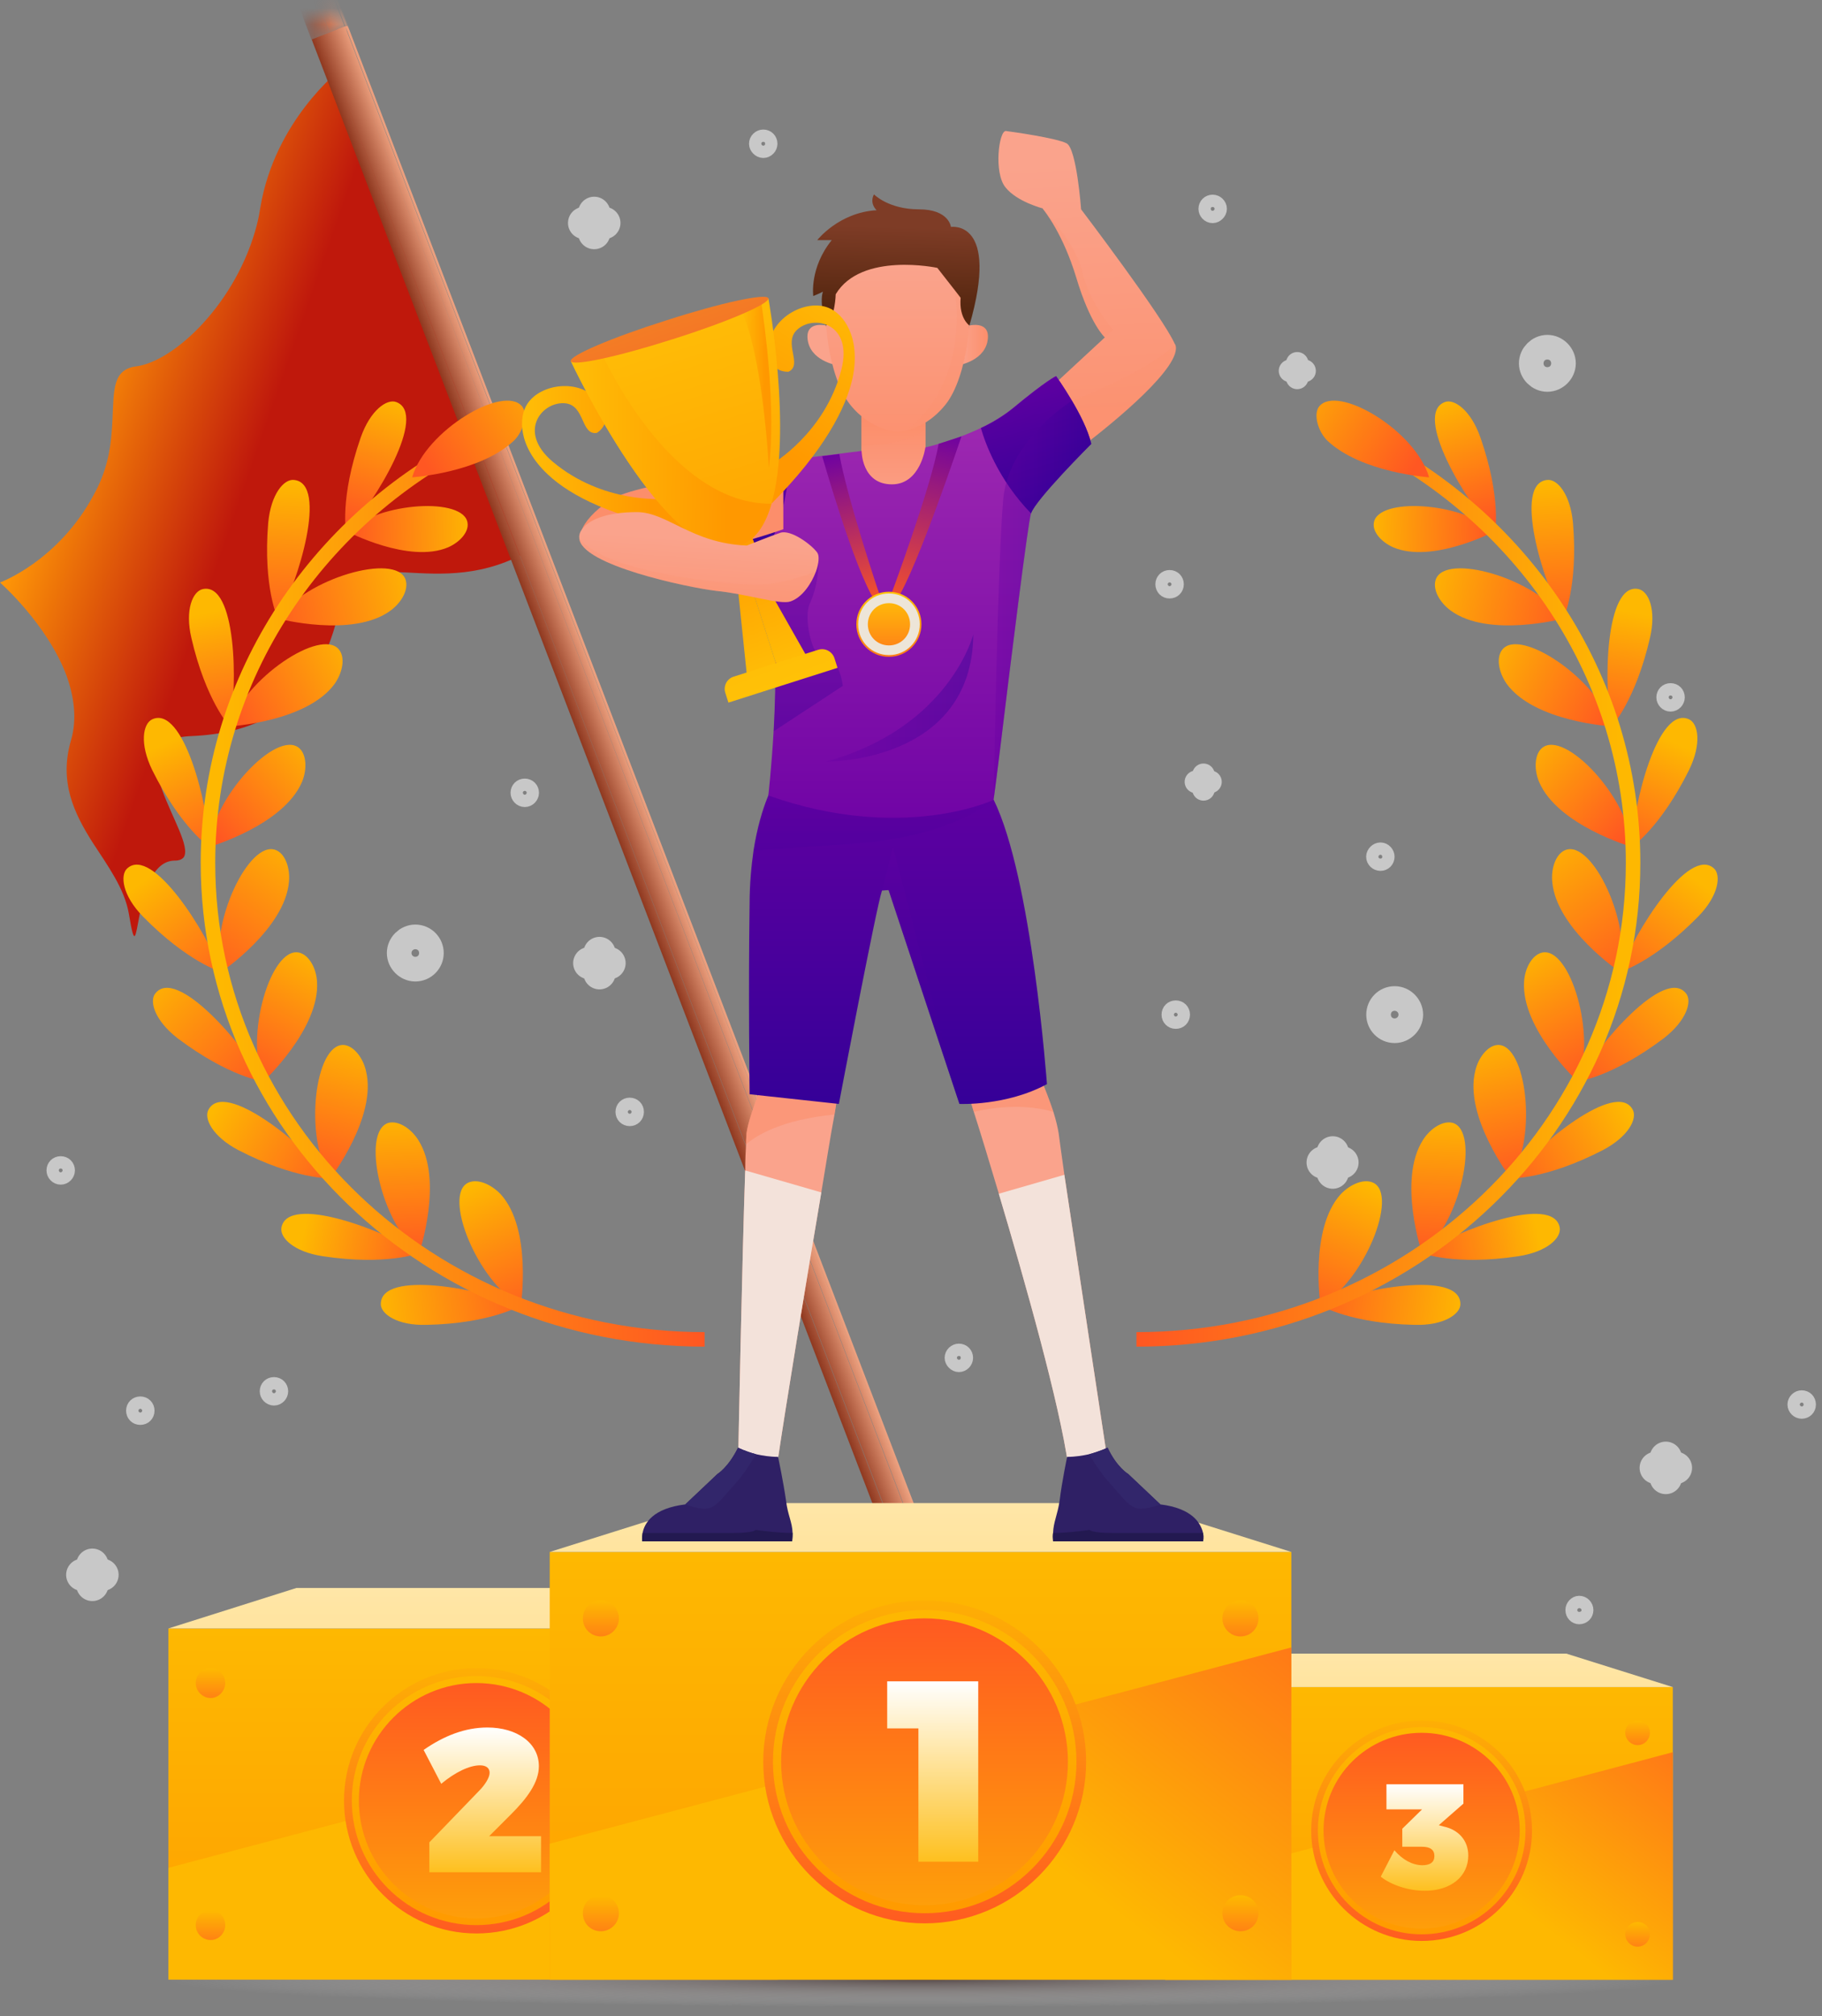 <svg width="113" height="125" viewBox="0 0 113 125" fill="none" xmlns="http://www.w3.org/2000/svg">
<rect x="0" y="0" width="113" height="125" fill="#808080" stroke="none"/>
<g style="mix-blend-mode:overlay" opacity="0.57">
<path d="M74.641 48.033V48.934" stroke="white" stroke-width="1.4" stroke-linecap="round" stroke-linejoin="round"/>
<path d="M75.072 48.469H74.172" stroke="white" stroke-width="1.4" stroke-linecap="round" stroke-linejoin="round"/>
<path d="M80.453 22.525V23.426" stroke="white" stroke-width="1.4" stroke-linecap="round" stroke-linejoin="round"/>
<path d="M80.908 22.989H80.008" stroke="white" stroke-width="1.4" stroke-linecap="round" stroke-linejoin="round"/>
<path d="M82.656 71.439V72.694" stroke="white" stroke-width="2" stroke-linecap="round" stroke-linejoin="round"/>
<path d="M83.259 72.067H82.031" stroke="white" stroke-width="2" stroke-linecap="round" stroke-linejoin="round"/>
<path d="M37.18 59.08V60.335" stroke="white" stroke-width="2" stroke-linecap="round" stroke-linejoin="round"/>
<path d="M37.802 59.707H36.547" stroke="white" stroke-width="2" stroke-linecap="round" stroke-linejoin="round"/>
<path d="M36.852 13.195V14.45" stroke="white" stroke-width="2" stroke-linecap="round" stroke-linejoin="round"/>
<path d="M37.481 13.822H36.227" stroke="white" stroke-width="2" stroke-linecap="round" stroke-linejoin="round"/>
<path d="M5.727 97V98.255" stroke="white" stroke-width="2" stroke-linecap="round" stroke-linejoin="round"/>
<path d="M6.356 97.627H5.102" stroke="white" stroke-width="2" stroke-linecap="round" stroke-linejoin="round"/>
<path d="M103.312 90.371V91.626" stroke="white" stroke-width="2" stroke-linecap="round" stroke-linejoin="round"/>
<path d="M103.942 90.998H102.688" stroke="white" stroke-width="2" stroke-linecap="round" stroke-linejoin="round"/>
<path d="M87.262 62.9C87.262 62.49 86.907 62.136 86.498 62.136C86.062 62.136 85.734 62.49 85.734 62.9C85.734 63.309 86.062 63.663 86.498 63.663C86.907 63.663 87.262 63.309 87.262 62.9Z" stroke="white" stroke-width="2" stroke-linecap="round" stroke-linejoin="round"/>
<path d="M96.731 22.525C96.731 22.115 96.376 21.761 95.967 21.761C95.558 21.761 95.203 22.115 95.203 22.525C95.203 22.934 95.558 23.288 95.967 23.288C96.376 23.288 96.731 22.934 96.731 22.525Z" stroke="white" stroke-width="2" stroke-linecap="round" stroke-linejoin="round"/>
<path d="M26.52 59.081C26.52 58.672 26.192 58.317 25.756 58.317C25.347 58.317 24.992 58.672 24.992 59.081C24.992 59.49 25.347 59.845 25.756 59.845C26.192 59.845 26.52 59.49 26.52 59.081Z" stroke="white" stroke-width="2" stroke-linecap="round" stroke-linejoin="round"/>
<path d="M32.928 49.15C32.928 48.931 32.764 48.768 32.546 48.768C32.328 48.768 32.164 48.931 32.164 49.15C32.164 49.34 32.328 49.531 32.546 49.531C32.764 49.531 32.928 49.34 32.928 49.15Z" stroke="white" stroke-linecap="round" stroke-linejoin="round"/>
<path d="M47.717 8.912C47.717 8.694 47.553 8.53 47.335 8.53C47.144 8.53 46.953 8.694 46.953 8.912C46.953 9.103 47.144 9.294 47.335 9.294C47.553 9.294 47.717 9.103 47.717 8.912Z" stroke="white" stroke-linecap="round" stroke-linejoin="round"/>
<path d="M9.084 87.452C9.084 87.234 8.92 87.07 8.702 87.07C8.484 87.07 8.32 87.234 8.32 87.452C8.32 87.671 8.484 87.834 8.702 87.834C8.92 87.834 9.084 87.671 9.084 87.452Z" stroke="white" stroke-linecap="round" stroke-linejoin="round"/>
<path d="M98.323 99.81C98.323 99.619 98.159 99.428 97.941 99.428C97.75 99.428 97.586 99.619 97.586 99.81C97.586 100.028 97.75 100.192 97.941 100.192C98.159 100.192 98.323 100.028 98.323 99.81Z" stroke="white" stroke-linecap="round" stroke-linejoin="round"/>
<path d="M85.99 53.108C85.99 52.917 85.827 52.726 85.609 52.726C85.418 52.726 85.227 52.917 85.227 53.108C85.227 53.326 85.418 53.489 85.609 53.489C85.827 53.489 85.99 53.326 85.99 53.108Z" stroke="white" stroke-linecap="round" stroke-linejoin="round"/>
<path d="M59.85 84.178C59.85 83.96 59.686 83.796 59.468 83.796C59.277 83.796 59.086 83.96 59.086 84.178C59.086 84.369 59.277 84.56 59.468 84.56C59.686 84.56 59.85 84.369 59.85 84.178Z" stroke="white" stroke-linecap="round" stroke-linejoin="round"/>
<path d="M103.99 43.233C103.99 43.014 103.827 42.851 103.608 42.851C103.39 42.851 103.227 43.014 103.227 43.233C103.227 43.423 103.39 43.614 103.608 43.614C103.827 43.614 103.99 43.423 103.99 43.233Z" stroke="white" stroke-linecap="round" stroke-linejoin="round"/>
<path d="M75.592 12.95C75.592 12.732 75.401 12.568 75.21 12.568C74.992 12.568 74.828 12.732 74.828 12.95C74.828 13.141 74.992 13.332 75.21 13.332C75.401 13.332 75.592 13.141 75.592 12.95Z" stroke="white" stroke-linecap="round" stroke-linejoin="round"/>
<path d="M72.92 36.22C72.92 36.002 72.756 35.838 72.538 35.838C72.32 35.838 72.156 36.002 72.156 36.22C72.156 36.438 72.32 36.602 72.538 36.602C72.756 36.602 72.92 36.438 72.92 36.22Z" stroke="white" stroke-linecap="round" stroke-linejoin="round"/>
<path d="M73.303 62.901C73.303 62.682 73.139 62.519 72.921 62.519C72.703 62.519 72.539 62.682 72.539 62.901C72.539 63.119 72.703 63.282 72.921 63.282C73.139 63.282 73.303 63.119 73.303 62.901Z" stroke="white" stroke-linecap="round" stroke-linejoin="round"/>
<path d="M17.373 86.252C17.373 86.034 17.209 85.87 16.991 85.87C16.773 85.87 16.609 86.034 16.609 86.252C16.609 86.443 16.773 86.634 16.991 86.634C17.209 86.634 17.373 86.443 17.373 86.252Z" stroke="white" stroke-linecap="round" stroke-linejoin="round"/>
<path d="M4.147 72.558C4.147 72.34 3.983 72.176 3.765 72.176C3.546 72.176 3.383 72.34 3.383 72.558C3.383 72.749 3.546 72.94 3.765 72.94C3.983 72.94 4.147 72.749 4.147 72.558Z" stroke="white" stroke-linecap="round" stroke-linejoin="round"/>
<path d="M112.123 87.07C112.123 86.852 111.96 86.689 111.741 86.689C111.55 86.689 111.359 86.852 111.359 87.07C111.359 87.289 111.55 87.452 111.741 87.452C111.96 87.452 112.123 87.289 112.123 87.07Z" stroke="white" stroke-linecap="round" stroke-linejoin="round"/>
<path d="M39.436 68.929C39.436 68.711 39.272 68.547 39.054 68.547C38.836 68.547 38.672 68.711 38.672 68.929C38.672 69.147 38.836 69.311 39.054 69.311C39.272 69.311 39.436 69.147 39.436 68.929Z" stroke="white" stroke-linecap="round" stroke-linejoin="round"/>
</g>
<path d="M5.811 30.682C3.601 34.801 0 36.111 0 36.111C0 36.111 2.919 38.675 4.119 41.867C5.02 38.048 9.275 35.62 10.339 31.746C9.412 29.127 7.038 26.999 6.929 26.753C6.847 27.927 6.602 29.263 5.811 30.682ZM6.929 26.753C7.038 26.999 9.412 29.127 10.339 31.746C10.748 30.3 10.748 28.663 11.73 27.436C11.858 27.272 11.994 27.117 12.14 26.972C11.021 24.762 8.511 23.043 7.993 22.825C6.847 23.262 7.093 24.762 6.929 26.753ZM8.43 22.716C8.266 22.734 8.12 22.771 7.993 22.825C8.511 23.043 11.021 24.762 12.14 26.972C13.013 26.153 14.213 25.662 15.195 25.008C18.605 22.825 19.642 20.506 19.805 16.605C18.66 15.241 16.887 14.341 15.932 13.932C14.677 18.788 10.803 22.416 8.43 22.716ZM16.15 12.841C16.095 13.204 16.023 13.568 15.932 13.932C16.887 14.341 18.66 15.241 19.805 16.605C20.024 11.204 22.506 7.985 21.961 6.484C21.67 5.775 21.379 5.057 21.088 4.329C21.088 4.329 17.05 7.466 16.15 12.841ZM4.119 41.867C4.583 43.149 4.801 44.568 4.392 45.932C3.656 48.496 4.61 50.433 5.729 52.206C6.329 49.969 6.547 47.541 7.448 45.386C8.375 43.258 10.585 42.249 11.703 40.203C11.049 38.975 10.53 37.72 10.53 36.302C10.557 34.665 10.939 33.355 10.339 31.746C9.275 35.62 5.02 38.048 4.119 41.867ZM11.73 27.436C10.748 28.663 10.748 30.3 10.339 31.746C10.939 33.355 10.557 34.665 10.53 36.302C10.53 37.72 11.049 38.975 11.703 40.203C12.713 38.348 13.286 36.465 14.186 34.747C12.467 32.319 13.395 29.482 12.14 26.972C11.994 27.117 11.858 27.272 11.73 27.436ZM15.195 25.008C14.213 25.662 13.013 26.153 12.14 26.972C13.395 29.482 12.467 32.319 14.186 34.747C15.604 31.964 18.469 31.637 21.333 30.682C22.506 30.3 23.843 29.782 24.58 28.936C25.507 27.899 25.016 27.19 24.88 25.717C23.57 23.944 21.197 18.297 19.805 16.605C19.642 20.506 18.605 22.825 15.195 25.008ZM19.805 16.605C21.197 18.297 23.57 23.944 24.88 25.717C24.389 20.043 23.843 12.268 23.052 9.212C22.688 8.303 22.324 7.394 21.961 6.484C22.506 7.985 20.024 11.204 19.805 16.605ZM7.448 45.386C6.547 47.541 6.329 49.969 5.729 52.206C6.684 53.679 7.72 55.071 7.993 56.653C8.73 61.099 8.102 53.379 10.83 53.352C11.13 53.352 11.294 53.27 11.403 53.134C12.194 51.851 6.847 45.795 11.894 45.632C13.749 45.55 15.277 45.168 16.532 44.513C16.441 44.586 16.295 44.613 16.095 44.595C14.24 44.158 13.858 46.723 13.586 45.222C13.531 44.95 13.422 44.54 13.313 43.995C13.122 42.685 12.303 41.485 11.703 40.203C10.585 42.249 8.375 43.258 7.448 45.386ZM11.703 40.203C12.303 41.485 13.122 42.685 13.313 43.995C13.422 44.54 13.531 44.95 13.586 45.222C13.858 46.723 14.24 44.158 16.095 44.595C16.295 44.613 16.441 44.586 16.532 44.513C18.933 43.231 20.269 40.994 20.951 38.157C20.842 38.211 20.706 38.239 20.488 38.239C18.496 38.075 17.623 39.848 16.887 38.702C16.723 38.484 16.532 38.157 16.368 37.748C15.877 36.738 14.868 35.756 14.186 34.747C13.286 36.465 12.713 38.348 11.703 40.203ZM24.58 28.936C23.843 29.782 22.506 30.3 21.333 30.682C18.469 31.637 15.604 31.964 14.186 34.747C14.868 35.756 15.877 36.738 16.368 37.748C16.532 38.157 16.723 38.484 16.887 38.702C17.623 39.848 18.496 38.075 20.488 38.239C20.706 38.239 20.842 38.211 20.951 38.157C20.988 37.993 21.024 37.829 21.06 37.666C22.043 33.11 27.089 37.638 33.036 34.01C32.6 32.955 32.173 31.91 31.754 30.873C27.853 29.372 27.253 28.936 24.88 25.717C25.016 27.19 25.507 27.899 24.58 28.936ZM24.88 25.717C27.253 28.936 27.853 29.372 31.754 30.873C29.554 25.362 27.344 19.861 25.125 14.368C24.434 12.659 23.743 10.94 23.052 9.212C23.843 12.268 24.389 20.043 24.88 25.717Z" fill="url(#paint0_linear_15268_36948)"/>
<mask id="mask0_15268_36948" style="mask-type:luminance" maskUnits="userSpaceOnUse" x="19" y="0" width="3" height="3">
<path d="M19.433 2.689L19.338 2.441C19.101 1.825 19.409 1.134 20.025 0.897C20.642 0.662 21.332 0.971 21.569 1.584L21.665 1.835L19.433 2.689Z" fill="white"/>
</mask>
<g mask="url(#mask0_15268_36948)">
<path d="M19.862 -2.872L21.581 1.602C21.581 1.602 21.581 1.593 21.581 1.575L19.862 -2.872ZM19.835 -2.845L19.698 -2.79L21.417 1.656L21.553 1.602L19.835 -2.845ZM21.526 1.629L21.39 1.684L21.499 1.929L21.635 1.875L21.526 1.629ZM19.671 -2.79L19.535 -2.736L21.253 1.738L21.39 1.684L19.671 -2.79ZM21.39 1.684L21.253 1.738L21.335 1.984L21.471 1.929L21.39 1.684ZM19.535 -2.736L19.262 -2.627L20.98 1.847L21.253 1.738L19.535 -2.736ZM21.253 1.711L20.98 1.82L21.062 2.066L21.335 1.984L21.253 1.711ZM19.262 -2.654L18.716 -2.436L20.435 2.011L20.98 1.793L19.262 -2.654ZM20.98 1.82L20.408 2.038L20.517 2.284L21.062 2.066L20.98 1.82ZM18.716 -2.436L18.171 -2.217L19.889 2.257L20.435 2.038L18.716 -2.436ZM20.435 2.038L19.862 2.229L19.971 2.502L20.517 2.284L20.435 2.038ZM18.171 -2.217L17.625 -1.999L19.344 2.448L19.889 2.257L18.171 -2.217ZM19.889 2.229L19.316 2.448L19.425 2.693L19.971 2.475L19.889 2.229ZM17.625 -2.026C17.625 -2.026 17.625 -2.017 17.625 -1.999L19.316 2.448C19.335 2.448 19.344 2.448 19.344 2.448L17.625 -2.026Z" fill="url(#paint1_linear_15268_36948)"/>
</g>
<path d="M21.581 1.573C21.581 1.591 21.581 1.601 21.581 1.601C21.635 1.764 21.663 1.846 21.663 1.846C21.663 1.846 21.635 1.755 21.581 1.573ZM21.553 1.601L21.417 1.628C21.49 1.81 21.526 1.901 21.526 1.901L21.663 1.846C21.663 1.846 21.626 1.764 21.553 1.601ZM21.663 1.846L21.526 1.901L56.772 93.944L56.936 93.89L21.663 1.846ZM56.909 93.89L56.772 93.944C56.772 93.944 56.809 94.026 56.882 94.19L57.018 94.135C56.945 93.972 56.909 93.89 56.909 93.89ZM21.417 1.628L21.281 1.682C21.335 1.864 21.363 1.955 21.363 1.955L21.499 1.901C21.499 1.901 21.472 1.81 21.417 1.628ZM21.499 1.901L21.363 1.955L56.636 93.999L56.772 93.944L21.499 1.901ZM56.772 93.944L56.636 93.999C56.636 93.999 56.663 94.081 56.718 94.245L56.854 94.19C56.8 94.026 56.772 93.944 56.772 93.944ZM21.281 1.682L20.981 1.791C21.053 1.955 21.09 2.037 21.09 2.037L21.363 1.955C21.363 1.955 21.335 1.864 21.281 1.682ZM21.363 1.955L21.09 2.037L56.363 94.081L56.636 93.999L21.363 1.955ZM56.636 93.999L56.336 94.081C56.336 94.081 56.372 94.172 56.445 94.354L56.718 94.245C56.663 94.081 56.636 93.999 56.636 93.999ZM20.981 1.791L20.435 2.01C20.489 2.173 20.517 2.255 20.517 2.255L21.09 2.037C21.09 2.037 21.053 1.955 20.981 1.791ZM21.09 2.037L20.517 2.255L55.79 94.299L56.336 94.081L21.09 2.037ZM56.363 94.081L55.818 94.299C55.818 94.299 55.845 94.381 55.899 94.544L56.472 94.354C56.4 94.172 56.363 94.081 56.363 94.081ZM20.462 2.01L19.889 2.228C19.962 2.392 19.998 2.473 19.998 2.473L20.544 2.255C20.544 2.255 20.517 2.173 20.462 2.01ZM20.544 2.255L19.998 2.473L55.272 94.517L55.818 94.299L20.544 2.255ZM55.818 94.299L55.245 94.517C55.245 94.517 55.281 94.599 55.354 94.763L55.899 94.544C55.845 94.381 55.818 94.299 55.818 94.299ZM19.889 2.228L19.344 2.446C19.398 2.61 19.426 2.692 19.426 2.692L19.998 2.473C19.998 2.473 19.962 2.392 19.889 2.228ZM19.998 2.473L19.426 2.692L54.699 94.736L55.245 94.517L19.998 2.473ZM55.272 94.517L54.726 94.736C54.726 94.736 54.754 94.817 54.808 94.981L55.381 94.763C55.308 94.599 55.272 94.517 55.272 94.517ZM19.371 2.446C19.371 2.446 19.362 2.446 19.344 2.446C19.416 2.61 19.453 2.692 19.453 2.692C19.453 2.692 19.426 2.61 19.371 2.446ZM19.453 2.692L54.699 94.736C54.717 94.736 54.726 94.736 54.726 94.736L19.453 2.692Z" fill="url(#paint2_linear_15268_36948)"/>
<mask id="mask1_15268_36948" style="mask-type:luminance" maskUnits="userSpaceOnUse" x="54" y="93" width="4" height="3">
<path d="M56.935 93.879L57.03 94.127C57.267 94.744 56.959 95.437 56.343 95.671C55.726 95.909 55.036 95.6 54.799 94.984L54.703 94.733L56.935 93.879Z" fill="white"/>
</mask>
<g mask="url(#mask1_15268_36948)">
<path d="M56.928 93.891L57.01 94.136C57.01 94.136 57.019 94.136 57.037 94.136L56.928 93.891ZM56.901 93.863L56.764 93.918L56.846 94.191L57.01 94.136L56.901 93.863ZM56.983 94.109L56.846 94.163L58.565 98.61L58.701 98.555L56.983 94.109ZM56.737 93.918L56.601 93.972L56.71 94.218L56.846 94.163L56.737 93.918ZM56.819 94.163L56.683 94.218L58.401 98.692L58.538 98.637L56.819 94.163ZM56.573 93.972L56.301 94.082L56.41 94.327L56.683 94.218L56.573 93.972ZM56.655 94.218L56.383 94.327L58.101 98.801L58.374 98.692L56.655 94.218ZM56.273 94.082L55.728 94.272L55.81 94.518L56.383 94.327L56.273 94.082ZM56.355 94.327L55.81 94.545L57.528 98.992L58.074 98.774L56.355 94.327ZM55.7 94.3L55.155 94.518L55.237 94.763L55.81 94.545L55.7 94.3ZM55.782 94.545L55.237 94.763L56.955 99.237L57.501 99.019L55.782 94.545ZM55.128 94.518L54.582 94.709L54.664 94.982L55.237 94.763L55.128 94.518ZM55.209 94.763L54.664 94.982L56.355 99.428L56.928 99.237L55.209 94.763ZM54.555 94.709L54.636 94.982C54.636 94.964 54.636 94.954 54.636 94.954L54.555 94.709ZM54.664 94.982L56.355 99.428C56.373 99.428 56.383 99.428 56.383 99.428L54.664 94.982Z" fill="url(#paint3_linear_15268_36948)"/>
</g>
<path d="M32.303 80.933C32.303 80.933 33.013 76.186 31.049 74.031C30.448 73.403 29.603 73.049 29.03 73.322C27.448 74.085 29.603 79.46 32.303 80.933Z" fill="url(#paint4_linear_15268_36948)"/>
<path d="M32.292 80.931C32.292 80.931 30.437 82.05 26.454 82.132C24.627 82.186 23.617 81.45 23.617 80.849C23.617 78.694 29.892 79.922 32.292 80.931Z" fill="url(#paint5_linear_15268_36948)"/>
<path d="M25.997 77.687C25.997 77.687 27.525 73.158 25.943 70.676C25.479 69.939 24.688 69.448 24.088 69.612C22.396 70.13 23.597 75.777 25.997 77.687Z" fill="url(#paint6_linear_15268_36948)"/>
<path d="M25.993 77.686C25.993 77.686 23.974 78.477 20.019 77.877C18.218 77.604 17.345 76.731 17.454 76.103C17.836 74.003 23.811 76.267 25.993 77.686Z" fill="url(#paint7_linear_15268_36948)"/>
<path d="M20.489 73.048C20.489 73.048 23.408 69.229 22.698 66.392C22.507 65.546 21.907 64.809 21.307 64.782C19.534 64.7 18.825 70.456 20.489 73.048Z" fill="url(#paint8_linear_15268_36948)"/>
<path d="M20.487 73.047C20.487 73.047 18.332 73.129 14.785 71.301C13.176 70.455 12.63 69.337 12.93 68.791C13.94 66.909 18.877 71.001 20.487 73.047Z" fill="url(#paint9_linear_15268_36948)"/>
<path d="M16.334 67.047C16.334 67.047 19.853 63.773 19.662 60.854C19.608 59.981 19.144 59.19 18.544 59.054C16.798 58.672 15.161 64.237 16.334 67.047Z" fill="url(#paint10_linear_15268_36948)"/>
<path d="M16.342 67.046C16.342 67.046 14.214 66.773 11.023 64.372C9.577 63.254 9.25 62.054 9.631 61.59C10.941 59.898 15.115 64.754 16.342 67.046Z" fill="url(#paint11_linear_15268_36948)"/>
<path d="M13.72 60.253C13.72 60.253 17.676 57.58 17.922 54.661C18.003 53.788 17.676 52.915 17.103 52.696C15.439 52.042 12.957 57.307 13.72 60.253Z" fill="url(#paint12_linear_15268_36948)"/>
<path d="M13.719 60.254C13.719 60.254 11.645 59.653 8.863 56.816C7.581 55.507 7.444 54.252 7.881 53.843C9.436 52.397 12.846 57.826 13.719 60.254Z" fill="url(#paint13_linear_15268_36948)"/>
<path d="M12.977 52.504C12.977 52.504 17.587 51.167 18.733 48.466C19.06 47.675 19.006 46.748 18.542 46.366C17.15 45.22 13.168 49.449 12.977 52.504Z" fill="url(#paint14_linear_15268_36948)"/>
<path d="M12.983 52.505C12.983 52.505 11.21 51.305 9.437 47.731C8.645 46.095 8.864 44.867 9.437 44.594C11.373 43.694 12.928 49.914 12.983 52.505Z" fill="url(#paint15_linear_15268_36948)"/>
<path d="M14.242 45.03C14.242 45.03 19.044 44.757 20.762 42.384C21.253 41.674 21.417 40.774 21.035 40.283C19.944 38.864 15.142 42.084 14.242 45.03Z" fill="url(#paint16_linear_15268_36948)"/>
<path d="M14.242 45.031C14.242 45.031 12.769 43.449 11.869 39.547C11.46 37.801 11.951 36.656 12.578 36.519C14.651 36.083 14.761 42.494 14.242 45.031Z" fill="url(#paint17_linear_15268_36948)"/>
<path d="M17.234 38.346C17.234 38.346 21.872 39.573 24.218 37.855C24.927 37.336 25.364 36.518 25.146 35.918C24.546 34.254 18.98 35.836 17.234 38.346Z" fill="url(#paint18_linear_15268_36948)"/>
<path d="M17.233 38.347C17.233 38.347 16.305 36.41 16.633 32.427C16.796 30.627 17.615 29.672 18.242 29.754C20.37 29.972 18.488 36.11 17.233 38.347Z" fill="url(#paint19_linear_15268_36948)"/>
<path d="M21.523 32.946C21.523 32.946 25.37 34.965 27.798 33.928C28.535 33.601 29.08 32.974 28.998 32.428C28.807 30.819 23.597 31.091 21.523 32.946Z" fill="url(#paint20_linear_15268_36948)"/>
<path d="M21.467 33.027C21.467 33.027 21.058 30.899 22.367 27.135C22.967 25.416 24.004 24.707 24.577 24.925C26.568 25.662 23.267 31.145 21.467 33.027Z" fill="url(#paint21_linear_15268_36948)"/>
<path d="M43.698 83.033C26.702 83.033 12.898 69.802 12.898 53.488C12.898 41.894 19.855 31.855 29.976 27.026" stroke="url(#paint22_linear_15268_36948)" stroke-width="0.9" stroke-miterlimit="10"/>
<path d="M25.562 29.591C25.562 29.591 29.736 29.318 31.864 27.327C32.437 26.781 32.764 25.69 32.383 25.199C31.264 23.808 26.408 26.672 25.562 29.591Z" fill="url(#paint23_linear_15268_36948)"/>
<path d="M81.898 80.933C81.898 80.933 81.189 76.186 83.153 74.031C83.753 73.403 84.599 73.049 85.172 73.322C86.754 74.085 84.599 79.46 81.898 80.933Z" fill="url(#paint24_linear_15268_36948)"/>
<path d="M81.898 80.931C81.898 80.931 83.754 82.05 87.736 82.132C89.564 82.186 90.574 81.45 90.574 80.849C90.574 78.694 84.299 79.922 81.898 80.931Z" fill="url(#paint25_linear_15268_36948)"/>
<path d="M88.194 77.687C88.194 77.687 86.667 73.158 88.249 70.676C88.713 69.939 89.504 69.448 90.104 69.612C91.795 70.13 90.595 75.777 88.194 77.687Z" fill="url(#paint26_linear_15268_36948)"/>
<path d="M88.195 77.686C88.195 77.686 90.214 78.477 94.17 77.877C95.97 77.604 96.843 76.731 96.734 76.103C96.352 74.003 90.378 76.267 88.195 77.686Z" fill="url(#paint27_linear_15268_36948)"/>
<path d="M93.704 73.048C93.704 73.048 90.785 69.229 91.494 66.392C91.685 65.546 92.285 64.809 92.885 64.782C94.658 64.7 95.368 70.456 93.704 73.048Z" fill="url(#paint28_linear_15268_36948)"/>
<path d="M93.703 73.047C93.703 73.047 95.858 73.129 99.405 71.301C101.014 70.455 101.56 69.337 101.26 68.791C100.25 66.909 95.313 71.001 93.703 73.047Z" fill="url(#paint29_linear_15268_36948)"/>
<path d="M97.851 67.047C97.851 67.047 94.332 63.773 94.523 60.854C94.578 59.981 95.041 59.19 95.642 59.054C97.388 58.672 99.024 64.237 97.851 67.047Z" fill="url(#paint30_linear_15268_36948)"/>
<path d="M97.859 67.046C97.859 67.046 99.987 66.773 103.179 64.372C104.625 63.254 104.952 62.054 104.57 61.59C103.261 59.898 99.087 64.754 97.859 67.046Z" fill="url(#paint31_linear_15268_36948)"/>
<path d="M100.471 60.253C100.471 60.253 96.516 57.58 96.27 54.661C96.188 53.788 96.516 52.915 97.089 52.696C98.753 52.042 101.235 57.307 100.471 60.253Z" fill="url(#paint32_linear_15268_36948)"/>
<path d="M100.469 60.254C100.469 60.254 102.542 59.653 105.325 56.816C106.607 55.507 106.743 54.252 106.307 53.843C104.752 52.397 101.342 57.826 100.469 60.254Z" fill="url(#paint33_linear_15268_36948)"/>
<path d="M101.207 52.504C101.207 52.504 96.596 51.167 95.451 48.466C95.123 47.675 95.178 46.748 95.641 46.366C97.033 45.22 101.016 49.449 101.207 52.504Z" fill="url(#paint34_linear_15268_36948)"/>
<path d="M101.211 52.505C101.211 52.505 102.984 51.305 104.757 47.731C105.549 46.095 105.33 44.867 104.757 44.594C102.82 43.694 101.265 49.914 101.211 52.505Z" fill="url(#paint35_linear_15268_36948)"/>
<path d="M99.957 45.03C99.957 45.03 95.156 44.757 93.437 42.384C92.946 41.674 92.782 40.774 93.164 40.283C94.255 38.864 99.057 42.084 99.957 45.03Z" fill="url(#paint36_linear_15268_36948)"/>
<path d="M99.957 45.031C99.957 45.031 101.43 43.449 102.33 39.547C102.739 37.801 102.248 36.656 101.621 36.519C99.547 36.083 99.438 42.494 99.957 45.031Z" fill="url(#paint37_linear_15268_36948)"/>
<path d="M96.96 38.346C96.96 38.346 92.322 39.573 89.976 37.855C89.267 37.336 88.83 36.518 89.049 35.918C89.649 34.254 95.214 35.836 96.96 38.346Z" fill="url(#paint38_linear_15268_36948)"/>
<path d="M96.957 38.347C96.957 38.347 97.884 36.41 97.557 32.427C97.393 30.627 96.575 29.672 95.948 29.754C93.82 29.972 95.702 36.11 96.957 38.347Z" fill="url(#paint39_linear_15268_36948)"/>
<path d="M92.678 32.946C92.678 32.946 88.832 34.965 86.404 33.928C85.667 33.601 85.122 32.974 85.203 32.428C85.394 30.819 90.605 31.091 92.678 32.946Z" fill="url(#paint40_linear_15268_36948)"/>
<path d="M92.72 33.027C92.72 33.027 93.13 30.899 91.82 27.135C91.22 25.416 90.183 24.707 89.61 24.925C87.619 25.662 90.92 31.145 92.72 33.027Z" fill="url(#paint41_linear_15268_36948)"/>
<path d="M70.484 83.033C87.48 83.033 101.284 69.802 101.284 53.488C101.284 41.894 94.327 31.855 84.206 27.026" stroke="url(#paint42_linear_15268_36948)" stroke-width="0.9" stroke-miterlimit="10"/>
<path d="M88.633 29.591C88.633 29.591 84.459 29.318 82.332 27.327C81.759 26.781 81.431 25.69 81.813 25.199C82.932 23.808 87.788 26.672 88.633 29.591Z" fill="url(#paint43_linear_15268_36948)"/>
<path style="mix-blend-mode:multiply" opacity="0.57" d="M104.397 122.727C104.397 123.682 83.228 124.446 57.093 124.446C30.959 124.446 9.789 123.682 9.789 122.727C9.789 121.773 30.959 121.009 57.093 121.009C83.228 121.009 104.397 121.773 104.397 122.727Z" fill="url(#paint44_radial_15268_36948)"/>
<path d="M48.256 122.724H10.445V100.954H48.256V122.724Z" fill="url(#paint45_linear_15268_36948)"/>
<path d="M48.256 122.722H10.445V115.793L48.256 105.809V122.722Z" fill="url(#paint46_linear_15268_36948)"/>
<path d="M40.317 98.443H29.351H18.384L10.445 100.953H29.351H48.256L40.317 98.443Z" fill="url(#paint47_linear_15268_36948)"/>
<path d="M13.968 104.338C13.968 104.829 13.559 105.265 13.068 105.265C12.55 105.265 12.141 104.829 12.141 104.338C12.141 103.819 12.55 103.41 13.068 103.41C13.559 103.41 13.968 103.819 13.968 104.338Z" fill="url(#paint48_linear_15268_36948)"/>
<path d="M46.57 104.338C46.57 104.829 46.161 105.265 45.642 105.265C45.151 105.265 44.742 104.829 44.742 104.338C44.742 103.819 45.151 103.41 45.642 103.41C46.161 103.41 46.57 103.819 46.57 104.338Z" fill="url(#paint49_linear_15268_36948)"/>
<path d="M13.968 119.34C13.968 119.858 13.559 120.267 13.068 120.267C12.55 120.267 12.141 119.858 12.141 119.34C12.141 118.821 12.55 118.412 13.068 118.412C13.559 118.412 13.968 118.821 13.968 119.34Z" fill="url(#paint50_linear_15268_36948)"/>
<path d="M46.57 119.34C46.57 119.858 46.161 120.267 45.642 120.267C45.151 120.267 44.742 119.858 44.742 119.34C44.742 118.821 45.151 118.412 45.642 118.412C46.161 118.412 46.57 118.821 46.57 119.34Z" fill="url(#paint51_linear_15268_36948)"/>
<path d="M37.786 111.623C37.786 116.178 34.103 119.861 29.547 119.861C25.019 119.861 21.336 116.178 21.336 111.623C21.336 107.094 25.019 103.411 29.547 103.411C34.103 103.411 37.786 107.094 37.786 111.623Z" fill="url(#paint52_linear_15268_36948)"/>
<path d="M37.261 111.623C37.261 115.906 33.824 119.343 29.541 119.343C25.285 119.343 21.82 115.906 21.82 111.623C21.82 107.367 25.285 103.902 29.541 103.902C33.824 103.902 37.261 107.367 37.261 111.623Z" fill="url(#paint53_linear_15268_36948)"/>
<path d="M36.853 111.622C36.853 115.659 33.579 118.933 29.542 118.933C25.531 118.933 22.258 115.659 22.258 111.622C22.258 107.612 25.531 104.338 29.542 104.338C33.579 104.338 36.853 107.612 36.853 111.622Z" fill="url(#paint54_linear_15268_36948)"/>
<path d="M30.366 109.903C30.366 109.603 30.147 109.439 29.765 109.439C29.111 109.439 28.21 109.875 27.365 110.585L26.273 108.484C27.528 107.611 28.838 107.093 30.229 107.093C32.057 107.093 33.421 108.048 33.421 109.493C33.421 110.503 32.684 111.485 31.702 112.467L30.338 113.831H33.557V116.068H26.628V114.213L29.711 111.021C30.065 110.666 30.366 110.203 30.366 109.903Z" fill="url(#paint55_linear_15268_36948)"/>
<path d="M103.747 122.729H72.266V104.588H103.747V122.729Z" fill="url(#paint56_linear_15268_36948)"/>
<path d="M103.747 122.729H72.266V116.973L103.747 108.625V122.729Z" fill="url(#paint57_linear_15268_36948)"/>
<path d="M97.145 102.514H88.006H78.868L72.266 104.587H88.006H103.747L97.145 102.514Z" fill="url(#paint58_linear_15268_36948)"/>
<path d="M75.215 107.421C75.215 107.83 74.861 108.185 74.451 108.185C74.015 108.185 73.688 107.83 73.688 107.421C73.688 106.985 74.015 106.657 74.451 106.657C74.861 106.657 75.215 106.985 75.215 107.421Z" fill="url(#paint59_linear_15268_36948)"/>
<path d="M102.325 107.421C102.325 107.83 101.997 108.185 101.561 108.185C101.152 108.185 100.797 107.83 100.797 107.421C100.797 106.985 101.152 106.657 101.561 106.657C101.997 106.657 102.325 106.985 102.325 107.421Z" fill="url(#paint60_linear_15268_36948)"/>
<path d="M75.215 119.917C75.215 120.326 74.861 120.681 74.451 120.681C74.015 120.681 73.688 120.326 73.688 119.917C73.688 119.481 74.015 119.153 74.451 119.153C74.861 119.153 75.215 119.481 75.215 119.917Z" fill="url(#paint61_linear_15268_36948)"/>
<path d="M102.325 119.917C102.325 120.326 101.997 120.681 101.561 120.681C101.152 120.681 100.797 120.326 100.797 119.917C100.797 119.481 101.152 119.153 101.561 119.153C101.997 119.153 102.325 119.481 102.325 119.917Z" fill="url(#paint62_linear_15268_36948)"/>
<path d="M95.015 113.477C95.015 117.269 91.96 120.325 88.168 120.325C84.403 120.325 81.32 117.269 81.32 113.477C81.32 109.713 84.403 106.657 88.168 106.657C91.96 106.657 95.015 109.713 95.015 113.477Z" fill="url(#paint63_linear_15268_36948)"/>
<path d="M94.611 113.477C94.611 117.051 91.719 119.915 88.172 119.915C84.626 119.915 81.734 117.051 81.734 113.477C81.734 109.931 84.626 107.066 88.172 107.066C91.719 107.066 94.611 109.931 94.611 113.477Z" fill="url(#paint64_linear_15268_36948)"/>
<path d="M94.253 113.478C94.253 116.834 91.525 119.562 88.169 119.562C84.814 119.562 82.086 116.834 82.086 113.478C82.086 110.123 84.814 107.422 88.169 107.422C91.525 107.422 94.253 110.123 94.253 113.478Z" fill="url(#paint65_linear_15268_36948)"/>
<path d="M91.062 115.033C91.062 116.315 89.998 117.215 88.361 117.215C87.352 117.215 86.287 116.86 85.633 116.342L86.478 114.705C87.006 115.305 87.579 115.615 88.197 115.633C88.706 115.633 88.961 115.442 88.961 115.06C88.961 114.678 88.706 114.487 88.197 114.487H86.969V113.369L88.197 112.168H85.987V110.613H90.761V111.814L89.234 113.15L89.534 113.232C90.434 113.423 91.062 114.078 91.062 115.033Z" fill="url(#paint66_linear_15268_36948)"/>
<path d="M80.088 122.726H34.094V96.21H80.088V122.726Z" fill="url(#paint67_linear_15268_36948)"/>
<path d="M80.088 122.726H34.094V114.296L80.088 102.129V122.726Z" fill="url(#paint68_linear_15268_36948)"/>
<path d="M70.458 93.182H57.091H43.724L34.094 96.21H57.091H80.088L70.458 93.182Z" fill="url(#paint69_linear_15268_36948)"/>
<path d="M38.385 100.329C38.385 100.957 37.867 101.448 37.267 101.448C36.639 101.448 36.148 100.957 36.148 100.329C36.148 99.702 36.639 99.211 37.267 99.211C37.867 99.211 38.385 99.702 38.385 100.329Z" fill="url(#paint70_linear_15268_36948)"/>
<path d="M78.049 100.329C78.049 100.957 77.558 101.448 76.931 101.448C76.331 101.448 75.812 100.957 75.812 100.329C75.812 99.702 76.331 99.211 76.931 99.211C77.558 99.211 78.049 99.702 78.049 100.329Z" fill="url(#paint71_linear_15268_36948)"/>
<path d="M38.385 118.607C38.385 119.234 37.867 119.725 37.267 119.725C36.639 119.725 36.148 119.234 36.148 118.607C36.148 117.979 36.639 117.488 37.267 117.488C37.867 117.488 38.385 117.979 38.385 118.607Z" fill="url(#paint72_linear_15268_36948)"/>
<path d="M78.049 118.607C78.049 119.234 77.558 119.725 76.931 119.725C76.331 119.725 75.812 119.234 75.812 118.607C75.812 117.979 76.331 117.488 76.931 117.488C77.558 117.488 78.049 117.979 78.049 118.607Z" fill="url(#paint73_linear_15268_36948)"/>
<path d="M67.36 109.223C67.36 114.733 62.886 119.235 57.348 119.235C51.837 119.235 47.336 114.733 47.336 109.223C47.336 103.685 51.837 99.211 57.348 99.211C62.886 99.211 67.36 103.685 67.36 109.223Z" fill="url(#paint74_linear_15268_36948)"/>
<path d="M66.761 109.222C66.761 114.406 62.532 118.607 57.349 118.607C52.166 118.607 47.938 114.406 47.938 109.222C47.938 104.039 52.166 99.811 57.349 99.811C62.532 99.811 66.761 104.039 66.761 109.222Z" fill="url(#paint75_linear_15268_36948)"/>
<path d="M66.232 109.222C66.232 114.132 62.249 118.115 57.339 118.115C52.428 118.115 48.445 114.132 48.445 109.222C48.445 104.311 52.428 100.328 57.339 100.328C62.249 100.328 66.232 104.311 66.232 109.222Z" fill="url(#paint76_linear_15268_36948)"/>
<path d="M60.67 104.23V115.415H56.96V107.149H55.023V104.23H60.67Z" fill="url(#paint77_linear_15268_36948)"/>
<path d="M68.687 90.507C67.786 90.889 66.259 90.889 66.259 90.889C65.713 87.015 63.585 79.486 61.948 74.003C61.321 71.902 60.775 70.102 60.394 68.928C60.121 68.001 59.93 67.455 59.93 67.455L64.131 65.873C64.131 65.873 64.867 67.537 65.331 68.928C65.495 69.447 65.604 69.91 65.659 70.265C65.686 70.511 65.822 71.466 66.013 72.829C66.832 78.313 68.687 90.507 68.687 90.507Z" fill="#FAA38C"/>
<path opacity="0.56" d="M65.331 68.928C63.121 68.274 60.721 68.847 60.394 68.928C60.121 68.001 59.93 67.455 59.93 67.455L64.131 65.873C64.131 65.873 64.867 67.537 65.331 68.928Z" fill="#FC8E6B"/>
<path d="M68.684 90.508C67.783 90.89 66.256 90.89 66.256 90.89C65.71 87.016 63.582 79.487 61.945 74.003L66.01 72.83C66.829 78.313 68.684 90.508 68.684 90.508Z" fill="#F3E2DA"/>
<path d="M74.613 95.554H67.029C65.965 95.554 65.311 95.554 65.311 95.554C65.292 95.354 65.292 95.181 65.311 95.035C65.338 94.326 65.583 93.944 65.72 93.017C65.856 91.871 66.183 90.316 66.183 90.316C66.702 90.316 67.166 90.234 67.547 90.152C68.257 89.961 68.693 89.743 68.693 89.743C69.266 90.971 69.975 91.38 69.975 91.38L71.967 93.262C73.958 93.508 74.477 94.435 74.613 95.035C74.668 95.336 74.613 95.554 74.613 95.554Z" fill="#2F2065"/>
<path d="M74.613 95.552H67.029C65.965 95.552 65.311 95.552 65.311 95.552C65.292 95.352 65.292 95.179 65.311 95.034C66.293 95.034 67.575 94.843 67.575 94.843C67.575 94.843 67.684 95.034 68.993 95.034C70.275 95.034 74.613 95.034 74.613 95.034C74.668 95.334 74.613 95.552 74.613 95.552Z" fill="#231951"/>
<path d="M71.966 93.262C71.966 93.262 70.875 93.699 70.357 93.453C69.838 93.208 69.511 92.689 68.884 92.007C68.229 91.325 67.547 90.152 67.547 90.152C68.256 89.961 68.693 89.743 68.693 89.743C69.266 90.971 69.975 91.38 69.975 91.38L71.966 93.262Z" fill="#32266B"/>
<path d="M52.028 67.455C52.028 67.455 51.919 68.055 51.756 69.092C51.537 70.238 51.265 71.957 50.937 73.921C50.01 79.404 48.755 86.988 48.182 90.889C48.182 90.889 46.654 90.889 45.781 90.507C45.781 90.507 46.027 77.904 46.218 72.557C46.218 71.902 46.245 71.356 46.272 70.947C46.272 70.593 46.3 70.374 46.3 70.265C46.463 68.983 47.827 65.873 47.827 65.873L52.028 67.455Z" fill="#FAA38C"/>
<path opacity="0.56" d="M52.022 67.455C52.022 67.455 51.913 68.055 51.749 69.092C48.475 69.419 46.92 70.374 46.266 70.947C46.266 70.593 46.293 70.374 46.293 70.265C46.457 68.983 47.821 65.873 47.821 65.873L52.022 67.455Z" fill="#FC8E6B"/>
<path d="M50.937 73.922C50.01 79.405 48.755 86.989 48.182 90.89C48.182 90.89 46.654 90.89 45.781 90.508C45.781 90.508 46.027 77.905 46.218 72.558L50.937 73.922Z" fill="#F3E2DA"/>
<path d="M39.827 95.554H47.411C48.502 95.554 49.13 95.554 49.13 95.554C49.148 95.354 49.157 95.181 49.157 95.035C49.13 94.326 48.857 93.944 48.748 93.017C48.584 91.871 48.257 90.316 48.257 90.316C47.738 90.316 47.275 90.234 46.893 90.152C46.183 89.961 45.774 89.743 45.774 89.743C45.174 90.971 44.492 91.38 44.492 91.38L42.501 93.262C40.482 93.508 39.964 94.435 39.854 95.035C39.8 95.336 39.827 95.554 39.827 95.554Z" fill="#2F2065"/>
<path d="M39.827 95.552H47.411C48.502 95.552 49.13 95.552 49.13 95.552C49.148 95.352 49.157 95.179 49.157 95.034C48.148 95.034 46.865 94.843 46.865 94.843C46.865 94.843 46.756 95.034 45.474 95.034C44.192 95.034 39.854 95.034 39.854 95.034C39.8 95.334 39.827 95.552 39.827 95.552Z" fill="#231951"/>
<path d="M42.5 93.262C42.5 93.262 43.591 93.699 44.109 93.453C44.628 93.208 44.928 92.689 45.583 92.007C46.21 91.325 46.892 90.152 46.892 90.152C46.183 89.961 45.774 89.743 45.774 89.743C45.173 90.971 44.492 91.38 44.492 91.38L42.5 93.262Z" fill="#32266B"/>
<path d="M67.186 27.627C66.75 27.981 66.45 28.2 66.45 28.2L63.367 25.69L68.523 20.916C68.523 20.916 67.623 20.125 66.75 17.206C65.931 14.505 64.813 13.114 64.677 12.95C64.677 12.932 64.677 12.923 64.677 12.923C64.658 12.923 64.658 12.923 64.677 12.923C64.677 12.923 63.067 12.513 62.358 11.613C61.621 10.713 61.949 8.094 62.385 8.121C62.822 8.176 65.522 8.558 66.15 8.885C66.777 9.213 67.05 12.977 67.05 12.977C67.05 12.977 72.151 19.688 72.861 21.325C72.861 21.343 72.87 21.352 72.888 21.352C73.406 22.662 69.014 26.235 67.186 27.627Z" fill="url(#paint78_linear_15268_36948)"/>
<g style="mix-blend-mode:multiply" opacity="0.19">
<path d="M67.194 27.626C66.784 26.126 66.484 24.843 66.484 24.843C66.484 24.843 70.958 23.179 72.895 21.352C73.414 22.661 69.021 26.235 67.194 27.626Z" fill="#FC8E6B"/>
</g>
<path d="M57.405 25.035V32.074H53.422V25.035H57.405Z" fill="url(#paint79_linear_15268_36948)"/>
<g style="mix-blend-mode:multiply" opacity="0.19">
<path d="M57.405 25.035V26.59C56.968 26.999 55.932 27.518 53.422 27.681V25.035H57.405Z" fill="#FC8E6B"/>
</g>
<path d="M51.228 20.179C51.228 20.179 50 19.879 50.082 20.971C50.191 22.362 51.883 22.635 51.883 22.635L51.228 20.179Z" fill="#FAA38C"/>
<path d="M60.123 20.179C60.123 20.179 61.351 19.879 61.269 20.971C61.16 22.362 59.469 22.635 59.469 22.635L60.123 20.179Z" fill="url(#paint80_linear_15268_36948)"/>
<path d="M58.655 25.062C57.81 26.126 56.855 26.535 56.255 26.672C55.9 26.753 55.682 26.753 55.682 26.753C55.682 26.753 54.045 26.753 52.708 25.062C51.371 23.371 50.908 19.224 51.426 17.969C51.972 16.714 55.682 15.159 55.682 15.159C55.682 15.159 58.191 15.35 59.474 17.123C59.656 17.378 59.81 17.66 59.937 17.969C60.428 19.224 59.992 23.371 58.655 25.062Z" fill="url(#paint81_linear_15268_36948)"/>
<g style="mix-blend-mode:multiply" opacity="0.19">
<path d="M58.651 25.063C57.805 26.127 56.85 26.536 56.25 26.672C60.642 23.098 59.06 17.124 59.06 17.124H59.469C59.651 17.379 59.806 17.66 59.933 17.97C60.424 19.225 59.987 23.371 58.651 25.063Z" fill="#FC8E6B"/>
</g>
<path d="M58.132 16.606C58.132 16.606 53.412 15.596 51.83 18.242C51.83 18.242 51.803 19.688 51.23 20.179C51.23 20.179 50.793 18.788 51.039 18.079C51.039 18.079 50.848 18.188 50.439 18.352C50.439 18.352 50.193 16.606 51.584 14.887H50.684C50.684 14.887 52.021 13.168 54.367 13.032C54.367 13.032 53.903 12.623 54.203 12.05C54.203 12.05 55.103 12.977 56.986 12.977C58.868 12.977 58.977 14.069 58.977 14.069C58.977 14.069 62.033 13.578 60.123 20.179C60.123 20.179 59.468 19.743 59.578 18.461C59.578 18.461 59.441 18.27 58.132 16.606Z" fill="url(#paint82_linear_15268_36948)"/>
<path d="M64.931 67.208C62.421 68.572 59.502 68.436 59.502 68.436L55.11 55.178L54.701 55.205C54.346 56.242 52.027 68.436 52.027 68.436L46.489 67.836C46.489 67.836 46.408 61.425 46.489 56.078C46.489 54.796 46.599 53.677 46.735 52.722C47.199 49.803 48.072 48.467 48.072 48.467L61.63 49.585C64.004 54.414 64.931 67.208 64.931 67.208Z" fill="url(#paint83_linear_15268_36948)"/>
<path style="mix-blend-mode:multiply" opacity="0.13" d="M61.629 49.585C61.629 49.585 59.011 51.931 52.791 52.313C50.335 52.477 48.317 52.613 46.734 52.722C47.198 49.803 48.071 48.467 48.071 48.467L61.629 49.585Z" fill="url(#paint84_linear_15268_36948)"/>
<path style="mix-blend-mode:multiply" opacity="0.36" d="M59.505 68.438L55.112 55.179L54.703 55.207L55.385 52.506L59.505 68.438Z" fill="url(#paint85_linear_15268_36948)"/>
<path d="M67.676 27.518C67.676 27.518 67.049 28.145 66.285 28.936C65.275 30 64.075 31.364 63.939 31.828C63.748 32.428 62.656 41.212 62.056 46.177C61.811 48.196 61.62 49.587 61.62 49.587C61.62 49.587 55.973 52.261 47.652 49.315C47.652 49.315 47.843 47.65 47.98 45.332C48.143 42.358 48.198 38.348 47.625 35.456C47.552 35.074 47.47 34.72 47.379 34.392L44.242 34.174L44.733 29.018C46.943 28.773 53.436 27.954 53.436 27.954C53.436 27.954 53.436 30.027 55.318 30.027C57.091 30.027 57.391 27.736 57.391 27.736C57.391 27.736 60.774 26.999 62.847 25.281C64.921 23.562 65.493 23.316 65.493 23.316C65.493 23.316 65.957 23.971 66.476 24.844C66.967 25.663 67.485 26.672 67.676 27.518Z" fill="url(#paint86_linear_15268_36948)"/>
<path d="M44.733 29.018L44.242 34.174L47.379 34.392C47.379 34.392 48.853 32.264 48.962 28.418C47.325 28.663 45.661 28.909 44.733 29.018Z" fill="url(#paint87_linear_15268_36948)"/>
<path d="M67.683 27.518C67.274 25.772 65.501 23.316 65.501 23.316C65.501 23.316 64.928 23.562 62.855 25.281C62.255 25.772 61.545 26.208 60.836 26.535C61.081 27.409 61.9 29.727 63.946 31.828C64.191 31.009 67.683 27.518 67.683 27.518Z" fill="url(#paint88_linear_15268_36948)"/>
<path opacity="0.36" d="M60.365 39.33C60.365 39.33 58.892 45.114 51.227 47.214C51.227 47.214 60.284 47.35 60.365 39.33Z" fill="url(#paint89_linear_15268_36948)"/>
<path opacity="0.36" d="M67.681 27.517C67.681 27.517 67.054 28.145 66.29 28.936C65.281 30 64.08 31.364 63.944 31.828C63.753 32.428 62.662 41.212 62.062 46.177C61.816 48.196 61.625 49.587 61.625 49.587C61.625 49.587 61.87 34.665 62.225 30.9C62.553 27.654 65.635 25.389 66.481 24.844C66.972 25.662 67.49 26.672 67.681 27.517Z" fill="url(#paint90_linear_15268_36948)"/>
<path opacity="0.36" d="M47.987 45.332C48.151 42.359 48.206 38.349 47.633 35.457L50.77 34.529C50.77 34.529 50.852 36.057 50.224 37.421C49.815 38.267 50.388 40.531 50.77 40.531C52.08 40.531 52.27 42.522 52.27 42.522L47.987 45.332Z" fill="url(#paint91_linear_15268_36948)"/>
<path d="M48.581 29.018C48.581 29.018 39.661 29.754 37.778 31.036C35.923 32.346 35.378 33.655 36.823 34.255C40.424 35.756 48.581 32.809 48.581 32.809V29.018Z" fill="#FC8E6B"/>
<path d="M48.909 23.043C48.909 23.043 47.545 23.179 47.681 21.433C47.845 19.66 50 18.514 51.392 19.087C52.292 19.442 53.383 20.86 52.892 23.37C52.483 25.307 51.092 27.953 47.845 31.227L47.872 28.772C47.872 28.772 51.173 26.862 52.183 22.906C52.919 20.042 50.464 19.469 49.427 20.451C48.554 21.27 49.809 22.606 48.909 23.043Z" fill="url(#paint92_linear_15268_36948)"/>
<path d="M37.017 26.836C37.017 26.836 38.218 26.154 37.072 24.817C35.926 23.453 33.526 23.78 32.707 25.035C32.162 25.854 32.107 27.654 33.962 29.4C35.408 30.764 38.054 32.101 42.61 32.892L41.191 30.928C41.191 30.928 37.399 31.255 34.262 28.609C32.025 26.7 33.689 24.817 35.108 25.008C36.281 25.172 36.035 27 37.017 26.836Z" fill="url(#paint93_linear_15268_36948)"/>
<path d="M45.805 33.874L48.178 41.294L50.033 40.694L45.996 33.574L45.805 33.874Z" fill="url(#paint94_linear_15268_36948)"/>
<path d="M45.804 33.873L48.177 41.293L46.322 41.866L45.477 33.736L45.804 33.873Z" fill="url(#paint95_linear_15268_36948)"/>
<path d="M51.942 41.401L45.177 43.557L44.986 42.956C44.849 42.547 45.068 42.084 45.504 41.947L50.742 40.283C51.178 40.147 51.615 40.392 51.751 40.801L51.942 41.401Z" fill="url(#paint96_linear_15268_36948)"/>
<path d="M46.795 33.708C47.122 34.772 46.986 35.782 46.468 35.945C45.976 36.109 45.267 35.372 44.94 34.281C44.585 33.217 44.721 32.208 45.24 32.044C45.758 31.881 46.44 32.617 46.795 33.708Z" fill="url(#paint97_linear_15268_36948)"/>
<path d="M47.846 31.228C47.464 32.565 46.809 33.547 45.8 33.874C41.435 35.266 35.406 22.389 35.406 22.389L37.261 21.789L41.544 20.453L45.882 19.061L47.191 18.625L47.655 18.488C47.655 18.488 49.156 26.782 47.846 31.228Z" fill="url(#paint98_linear_15268_36948)"/>
<path d="M47.846 31.228C47.464 32.565 46.809 33.547 45.8 33.874C41.435 35.266 35.406 22.389 35.406 22.389L37.261 21.789C37.916 23.208 41.926 31.283 47.846 31.228Z" fill="url(#paint99_linear_15268_36948)"/>
<path style="mix-blend-mode:overlay" d="M47.683 29.018C47.683 29.018 47.329 21.87 45.883 19.061L47.192 18.624C47.438 20.206 48.147 25.417 47.683 29.018Z" fill="url(#paint100_linear_15268_36948)"/>
<path d="M47.651 18.489C47.76 18.816 45.114 19.962 41.731 21.026C38.321 22.117 35.511 22.717 35.402 22.39C35.292 22.062 37.966 20.917 41.349 19.853C44.731 18.761 47.541 18.161 47.651 18.489Z" fill="url(#paint101_linear_15268_36948)"/>
<path d="M50.604 35.43C50.331 36.166 49.758 37.039 49.022 37.285C48.367 37.503 46.348 36.821 44.411 36.63C42.611 36.412 36.009 35.021 35.927 33.357C35.909 33.229 35.936 33.093 36.009 32.947C36.418 32.211 37.646 31.747 39.501 31.747C41.383 31.747 42.884 33.684 46.321 33.82C46.321 33.82 47.74 33.248 48.394 33.029C49.049 32.811 50.331 33.766 50.686 34.257C50.822 34.448 50.795 34.912 50.604 35.43Z" fill="url(#paint102_linear_15268_36948)"/>
<g style="mix-blend-mode:multiply" opacity="0.19">
<path d="M50.599 35.43C50.326 36.166 49.753 37.039 49.016 37.285C48.362 37.503 46.343 36.821 44.406 36.63C42.606 36.412 36.004 35.02 35.922 33.356C37.586 35.566 45.224 36.221 46.834 36.248C48.416 36.303 50.599 35.43 50.599 35.43Z" fill="#FC8E6B"/>
</g>
<path d="M55.211 37.011C55.211 37.011 57.748 30.218 58.212 27.517L59.63 27.054C59.63 27.054 56.902 35.211 55.62 37.175L55.211 37.011Z" fill="url(#paint103_linear_15268_36948)"/>
<path d="M54.566 36.929C54.566 36.929 52.52 30.845 52.056 28.145L50.992 28.281C50.992 28.281 52.984 35.292 54.266 37.256L54.566 36.929Z" fill="url(#paint104_linear_15268_36948)"/>
<path d="M57.147 38.702C57.147 39.821 56.247 40.721 55.128 40.721C54.01 40.721 53.109 39.821 53.109 38.702C53.109 37.584 54.01 36.684 55.128 36.684C56.247 36.684 57.147 37.584 57.147 38.702Z" fill="url(#paint105_linear_15268_36948)"/>
<path d="M56.742 38.701C56.742 39.602 56.033 40.311 55.133 40.311C54.233 40.311 53.523 39.602 53.523 38.701C53.523 37.801 54.233 37.092 55.133 37.092C56.033 37.092 56.742 37.801 56.742 38.701Z" stroke="#EDE5D8" stroke-width="0.6" stroke-miterlimit="10"/>
<g style="mix-blend-mode:multiply" opacity="0.19">
<path d="M69.037 20.451L68.518 20.915C68.518 20.915 67.618 20.124 66.745 17.205C65.927 14.504 64.808 13.113 64.672 12.949C64.836 13.113 66.8 15.186 67.127 16.878C67.509 18.651 69.037 20.451 69.037 20.451Z" fill="#FC8E6B"/>
</g>
<defs>
<linearGradient id="paint0_linear_15268_36948" x1="-0.003" y1="36.111" x2="11.693" y2="40.206" gradientUnits="userSpaceOnUse">
<stop stop-color="#FF9807"/>
<stop offset="1" stop-color="#BF180C"/>
</linearGradient>
<linearGradient id="paint1_linear_15268_36948" x1="19.864" y1="-2.877" x2="17.643" y2="-2.026" gradientUnits="userSpaceOnUse">
<stop stop-color="#EFA381"/>
<stop offset="1" stop-color="#903920"/>
</linearGradient>
<linearGradient id="paint2_linear_15268_36948" x1="21.574" y1="1.586" x2="19.353" y2="2.437" gradientUnits="userSpaceOnUse">
<stop stop-color="#EFA381"/>
<stop offset="1" stop-color="#903920"/>
</linearGradient>
<linearGradient id="paint3_linear_15268_36948" x1="56.928" y1="93.879" x2="54.707" y2="94.73" gradientUnits="userSpaceOnUse">
<stop stop-color="#EFA381"/>
<stop offset="1" stop-color="#903920"/>
</linearGradient>
<linearGradient id="paint4_linear_15268_36948" x1="25.031" y1="85.644" x2="21.044" y2="76.96" gradientUnits="userSpaceOnUse">
<stop stop-color="#FF5722"/>
<stop offset="0.973" stop-color="#FEB801"/>
</linearGradient>
<linearGradient id="paint5_linear_15268_36948" x1="33.753" y1="81.466" x2="23.194" y2="82.786" gradientUnits="userSpaceOnUse">
<stop stop-color="#FF5722"/>
<stop offset="0.973" stop-color="#FEB801"/>
</linearGradient>
<linearGradient id="paint6_linear_15268_36948" x1="15.222" y1="78.496" x2="14.794" y2="69.158" gradientUnits="userSpaceOnUse">
<stop stop-color="#FF5722"/>
<stop offset="0.973" stop-color="#FEB801"/>
</linearGradient>
<linearGradient id="paint7_linear_15268_36948" x1="26.676" y1="79.246" x2="18.365" y2="77.497" gradientUnits="userSpaceOnUse">
<stop stop-color="#FF5722"/>
<stop offset="0.973" stop-color="#FEB801"/>
</linearGradient>
<linearGradient id="paint8_linear_15268_36948" x1="9.204" y1="70.181" x2="11.861" y2="60.924" gradientUnits="userSpaceOnUse">
<stop stop-color="#FF5722"/>
<stop offset="0.973" stop-color="#FEB801"/>
</linearGradient>
<linearGradient id="paint9_linear_15268_36948" x1="20.059" y1="76.007" x2="11.704" y2="70.906" gradientUnits="userSpaceOnUse">
<stop stop-color="#FF5722"/>
<stop offset="0.973" stop-color="#FEB801"/>
</linearGradient>
<linearGradient id="paint10_linear_15268_36948" x1="7.341" y1="62.34" x2="11.872" y2="54.202" gradientUnits="userSpaceOnUse">
<stop stop-color="#FF5722"/>
<stop offset="0.973" stop-color="#FEB801"/>
</linearGradient>
<linearGradient id="paint11_linear_15268_36948" x1="13.682" y1="70.265" x2="6.274" y2="62.857" gradientUnits="userSpaceOnUse">
<stop stop-color="#FF5722"/>
<stop offset="0.973" stop-color="#FEB801"/>
</linearGradient>
<linearGradient id="paint12_linear_15268_36948" x1="6.395" y1="56.489" x2="12.758" y2="47.398" gradientUnits="userSpaceOnUse">
<stop stop-color="#FF5722"/>
<stop offset="0.973" stop-color="#FEB801"/>
</linearGradient>
<linearGradient id="paint13_linear_15268_36948" x1="10.377" y1="64.859" x2="4.829" y2="57.286" gradientUnits="userSpaceOnUse">
<stop stop-color="#FF5722"/>
<stop offset="0.973" stop-color="#FEB801"/>
</linearGradient>
<linearGradient id="paint14_linear_15268_36948" x1="10.227" y1="48.31" x2="16.912" y2="42.249" gradientUnits="userSpaceOnUse">
<stop stop-color="#FF5722"/>
<stop offset="0.973" stop-color="#FEB801"/>
</linearGradient>
<linearGradient id="paint15_linear_15268_36948" x1="5.31" y1="57.348" x2="1.801" y2="49.715" gradientUnits="userSpaceOnUse">
<stop stop-color="#FF5722"/>
<stop offset="0.973" stop-color="#FEB801"/>
</linearGradient>
<linearGradient id="paint16_linear_15268_36948" x1="12.667" y1="41.591" x2="21.134" y2="37.269" gradientUnits="userSpaceOnUse">
<stop stop-color="#FF5722"/>
<stop offset="0.973" stop-color="#FEB801"/>
</linearGradient>
<linearGradient id="paint17_linear_15268_36948" x1="0.758" y1="48.678" x2="-0.809" y2="40.32" gradientUnits="userSpaceOnUse">
<stop stop-color="#FF5722"/>
<stop offset="0.973" stop-color="#FEB801"/>
</linearGradient>
<linearGradient id="paint18_linear_15268_36948" x1="15.863" y1="36.333" x2="25.804" y2="33.957" gradientUnits="userSpaceOnUse">
<stop stop-color="#FF5722"/>
<stop offset="0.973" stop-color="#FEB801"/>
</linearGradient>
<linearGradient id="paint19_linear_15268_36948" x1="3.175" y1="38.495" x2="3.863" y2="28.607" gradientUnits="userSpaceOnUse">
<stop stop-color="#FF5722"/>
<stop offset="0.973" stop-color="#FEB801"/>
</linearGradient>
<linearGradient id="paint20_linear_15268_36948" x1="21.551" y1="31.439" x2="29.583" y2="31.269" gradientUnits="userSpaceOnUse">
<stop stop-color="#FF5722"/>
<stop offset="0.973" stop-color="#FEB801"/>
</linearGradient>
<linearGradient id="paint21_linear_15268_36948" x1="13.041" y1="29.241" x2="15.838" y2="21.287" gradientUnits="userSpaceOnUse">
<stop stop-color="#FF5722"/>
<stop offset="0.973" stop-color="#FEB801"/>
</linearGradient>
<linearGradient id="paint22_linear_15268_36948" x1="12.901" y1="27.023" x2="43.708" y2="27.023" gradientUnits="userSpaceOnUse">
<stop offset="0.027" stop-color="#FEB801"/>
<stop offset="1" stop-color="#FF5722"/>
</linearGradient>
<linearGradient id="paint23_linear_15268_36948" x1="24.878" y1="26.483" x2="33.365" y2="21.002" gradientUnits="userSpaceOnUse">
<stop stop-color="#FF5722"/>
<stop offset="0.694" stop-color="#FE9C0A"/>
<stop offset="0.973" stop-color="#FEB801"/>
</linearGradient>
<linearGradient id="paint24_linear_15268_36948" x1="89.171" y1="85.644" x2="93.158" y2="76.96" gradientUnits="userSpaceOnUse">
<stop stop-color="#FF5722"/>
<stop offset="0.973" stop-color="#FEB801"/>
</linearGradient>
<linearGradient id="paint25_linear_15268_36948" x1="80.438" y1="81.466" x2="90.997" y2="82.786" gradientUnits="userSpaceOnUse">
<stop stop-color="#FF5722"/>
<stop offset="0.973" stop-color="#FEB801"/>
</linearGradient>
<linearGradient id="paint26_linear_15268_36948" x1="98.969" y1="78.496" x2="99.398" y2="69.158" gradientUnits="userSpaceOnUse">
<stop stop-color="#FF5722"/>
<stop offset="0.973" stop-color="#FEB801"/>
</linearGradient>
<linearGradient id="paint27_linear_15268_36948" x1="87.513" y1="79.246" x2="95.824" y2="77.497" gradientUnits="userSpaceOnUse">
<stop stop-color="#FF5722"/>
<stop offset="0.973" stop-color="#FEB801"/>
</linearGradient>
<linearGradient id="paint28_linear_15268_36948" x1="104.989" y1="70.181" x2="102.331" y2="60.924" gradientUnits="userSpaceOnUse">
<stop stop-color="#FF5722"/>
<stop offset="0.973" stop-color="#FEB801"/>
</linearGradient>
<linearGradient id="paint29_linear_15268_36948" x1="94.131" y1="76.007" x2="102.486" y2="70.906" gradientUnits="userSpaceOnUse">
<stop stop-color="#FF5722"/>
<stop offset="0.973" stop-color="#FEB801"/>
</linearGradient>
<linearGradient id="paint30_linear_15268_36948" x1="106.844" y1="62.34" x2="102.313" y2="54.202" gradientUnits="userSpaceOnUse">
<stop stop-color="#FF5722"/>
<stop offset="0.973" stop-color="#FEB801"/>
</linearGradient>
<linearGradient id="paint31_linear_15268_36948" x1="100.519" y1="70.265" x2="107.927" y2="62.857" gradientUnits="userSpaceOnUse">
<stop stop-color="#FF5722"/>
<stop offset="0.973" stop-color="#FEB801"/>
</linearGradient>
<linearGradient id="paint32_linear_15268_36948" x1="107.797" y1="56.489" x2="101.434" y2="47.398" gradientUnits="userSpaceOnUse">
<stop stop-color="#FF5722"/>
<stop offset="0.973" stop-color="#FEB801"/>
</linearGradient>
<linearGradient id="paint33_linear_15268_36948" x1="103.811" y1="64.859" x2="109.358" y2="57.286" gradientUnits="userSpaceOnUse">
<stop stop-color="#FF5722"/>
<stop offset="0.973" stop-color="#FEB801"/>
</linearGradient>
<linearGradient id="paint34_linear_15268_36948" x1="103.957" y1="48.31" x2="97.272" y2="42.249" gradientUnits="userSpaceOnUse">
<stop stop-color="#FF5722"/>
<stop offset="0.973" stop-color="#FEB801"/>
</linearGradient>
<linearGradient id="paint35_linear_15268_36948" x1="108.884" y1="57.348" x2="112.393" y2="49.715" gradientUnits="userSpaceOnUse">
<stop stop-color="#FF5722"/>
<stop offset="0.973" stop-color="#FEB801"/>
</linearGradient>
<linearGradient id="paint36_linear_15268_36948" x1="101.532" y1="41.591" x2="93.065" y2="37.269" gradientUnits="userSpaceOnUse">
<stop stop-color="#FF5722"/>
<stop offset="0.973" stop-color="#FEB801"/>
</linearGradient>
<linearGradient id="paint37_linear_15268_36948" x1="113.441" y1="48.678" x2="115.008" y2="40.32" gradientUnits="userSpaceOnUse">
<stop stop-color="#FF5722"/>
<stop offset="0.973" stop-color="#FEB801"/>
</linearGradient>
<linearGradient id="paint38_linear_15268_36948" x1="98.331" y1="36.333" x2="88.39" y2="33.957" gradientUnits="userSpaceOnUse">
<stop stop-color="#FF5722"/>
<stop offset="0.973" stop-color="#FEB801"/>
</linearGradient>
<linearGradient id="paint39_linear_15268_36948" x1="111.015" y1="38.495" x2="110.327" y2="28.607" gradientUnits="userSpaceOnUse">
<stop stop-color="#FF5722"/>
<stop offset="0.973" stop-color="#FEB801"/>
</linearGradient>
<linearGradient id="paint40_linear_15268_36948" x1="92.651" y1="31.439" x2="84.618" y2="31.269" gradientUnits="userSpaceOnUse">
<stop stop-color="#FF5722"/>
<stop offset="0.973" stop-color="#FEB801"/>
</linearGradient>
<linearGradient id="paint41_linear_15268_36948" x1="101.146" y1="29.241" x2="98.349" y2="21.287" gradientUnits="userSpaceOnUse">
<stop stop-color="#FF5722"/>
<stop offset="0.973" stop-color="#FEB801"/>
</linearGradient>
<linearGradient id="paint42_linear_15268_36948" x1="101.282" y1="27.023" x2="70.475" y2="27.023" gradientUnits="userSpaceOnUse">
<stop offset="0.027" stop-color="#FEB801"/>
<stop offset="1" stop-color="#FF5722"/>
</linearGradient>
<linearGradient id="paint43_linear_15268_36948" x1="89.317" y1="26.483" x2="80.831" y2="21.002" gradientUnits="userSpaceOnUse">
<stop stop-color="#FF5722"/>
<stop offset="0.694" stop-color="#FE9C0A"/>
<stop offset="0.973" stop-color="#FEB801"/>
</linearGradient>
<radialGradient id="paint44_radial_15268_36948" cx="0" cy="0" r="1" gradientUnits="userSpaceOnUse" gradientTransform="translate(57.093 122.727) scale(47.3 1.708)">
<stop stop-color="#3E2723"/>
<stop offset="1" stop-color="white" stop-opacity="0"/>
</radialGradient>
<linearGradient id="paint45_linear_15268_36948" x1="35.624" y1="101.008" x2="35.624" y2="129.322" gradientUnits="userSpaceOnUse">
<stop stop-color="#FEB801"/>
<stop offset="1" stop-color="#FF9800"/>
</linearGradient>
<linearGradient id="paint46_linear_15268_36948" x1="23.728" y1="108.175" x2="39.409" y2="87.84" gradientUnits="userSpaceOnUse">
<stop offset="0.027" stop-color="#FEB801"/>
<stop offset="1" stop-color="#FF5722"/>
</linearGradient>
<linearGradient id="paint47_linear_15268_36948" x1="29.433" y1="97.331" x2="29.433" y2="106.578" gradientUnits="userSpaceOnUse">
<stop offset="0.002" stop-color="#FFE7AB"/>
<stop offset="0.828" stop-color="#FFE091"/>
</linearGradient>
<linearGradient id="paint48_linear_15268_36948" x1="13.98" y1="103.415" x2="13.98" y2="105.252" gradientUnits="userSpaceOnUse">
<stop offset="0.027" stop-color="#FEB801"/>
<stop offset="1" stop-color="#FF8313"/>
</linearGradient>
<linearGradient id="paint49_linear_15268_36948" x1="46.568" y1="103.415" x2="46.568" y2="105.252" gradientUnits="userSpaceOnUse">
<stop offset="0.027" stop-color="#FEB801"/>
<stop offset="1" stop-color="#FF8313"/>
</linearGradient>
<linearGradient id="paint50_linear_15268_36948" x1="13.98" y1="118.419" x2="13.98" y2="120.257" gradientUnits="userSpaceOnUse">
<stop offset="0.027" stop-color="#FEB801"/>
<stop offset="1" stop-color="#FF8313"/>
</linearGradient>
<linearGradient id="paint51_linear_15268_36948" x1="46.568" y1="118.419" x2="46.568" y2="120.257" gradientUnits="userSpaceOnUse">
<stop offset="0.027" stop-color="#FEB801"/>
<stop offset="1" stop-color="#FF8313"/>
</linearGradient>
<linearGradient id="paint52_linear_15268_36948" x1="37.776" y1="101.132" x2="37.776" y2="120.742" gradientUnits="userSpaceOnUse">
<stop offset="0.027" stop-color="#FEB801"/>
<stop offset="1" stop-color="#FF5722"/>
</linearGradient>
<linearGradient id="paint53_linear_15268_36948" x1="37.273" y1="103.624" x2="37.273" y2="120.501" gradientUnits="userSpaceOnUse">
<stop stop-color="#FEB801"/>
<stop offset="1" stop-color="#FF9800"/>
</linearGradient>
<linearGradient id="paint54_linear_15268_36948" x1="22.257" y1="125.019" x2="22.257" y2="103.707" gradientUnits="userSpaceOnUse">
<stop offset="0.027" stop-color="#FEB801"/>
<stop offset="1" stop-color="#FF5722"/>
</linearGradient>
<linearGradient id="paint55_linear_15268_36948" x1="35.443" y1="107.089" x2="35.443" y2="116.061" gradientUnits="userSpaceOnUse">
<stop stop-color="white"/>
<stop offset="1" stop-color="#FEC01F"/>
</linearGradient>
<linearGradient id="paint56_linear_15268_36948" x1="93.227" y1="104.648" x2="93.227" y2="128.223" gradientUnits="userSpaceOnUse">
<stop stop-color="#FEB801"/>
<stop offset="1" stop-color="#FF9800"/>
</linearGradient>
<linearGradient id="paint57_linear_15268_36948" x1="83.322" y1="110.616" x2="96.378" y2="93.684" gradientUnits="userSpaceOnUse">
<stop offset="0.027" stop-color="#FEB801"/>
<stop offset="1" stop-color="#FF5722"/>
</linearGradient>
<linearGradient id="paint58_linear_15268_36948" x1="88.073" y1="101.587" x2="88.073" y2="109.285" gradientUnits="userSpaceOnUse">
<stop offset="0.002" stop-color="#FFE7AB"/>
<stop offset="0.828" stop-color="#FFE091"/>
</linearGradient>
<linearGradient id="paint59_linear_15268_36948" x1="75.207" y1="106.647" x2="75.207" y2="108.177" gradientUnits="userSpaceOnUse">
<stop offset="0.027" stop-color="#FEB801"/>
<stop offset="1" stop-color="#FF8313"/>
</linearGradient>
<linearGradient id="paint60_linear_15268_36948" x1="102.331" y1="106.647" x2="102.331" y2="108.177" gradientUnits="userSpaceOnUse">
<stop offset="0.027" stop-color="#FEB801"/>
<stop offset="1" stop-color="#FF8313"/>
</linearGradient>
<linearGradient id="paint61_linear_15268_36948" x1="75.207" y1="119.144" x2="75.207" y2="120.674" gradientUnits="userSpaceOnUse">
<stop offset="0.027" stop-color="#FEB801"/>
<stop offset="1" stop-color="#FF8313"/>
</linearGradient>
<linearGradient id="paint62_linear_15268_36948" x1="102.331" y1="119.144" x2="102.331" y2="120.674" gradientUnits="userSpaceOnUse">
<stop offset="0.027" stop-color="#FEB801"/>
<stop offset="1" stop-color="#FF8313"/>
</linearGradient>
<linearGradient id="paint63_linear_15268_36948" x1="95.012" y1="104.746" x2="95.012" y2="121.074" gradientUnits="userSpaceOnUse">
<stop offset="0.027" stop-color="#FEB801"/>
<stop offset="1" stop-color="#FF5722"/>
</linearGradient>
<linearGradient id="paint64_linear_15268_36948" x1="94.604" y1="106.821" x2="94.604" y2="120.873" gradientUnits="userSpaceOnUse">
<stop stop-color="#FEB801"/>
<stop offset="1" stop-color="#FF9800"/>
</linearGradient>
<linearGradient id="paint65_linear_15268_36948" x1="82.097" y1="124.636" x2="82.097" y2="106.891" gradientUnits="userSpaceOnUse">
<stop offset="0.027" stop-color="#FEB801"/>
<stop offset="1" stop-color="#FF5722"/>
</linearGradient>
<linearGradient id="paint66_linear_15268_36948" x1="92.373" y1="110.6" x2="92.373" y2="117.215" gradientUnits="userSpaceOnUse">
<stop stop-color="white"/>
<stop offset="1" stop-color="#FEC01F"/>
</linearGradient>
<linearGradient id="paint67_linear_15268_36948" x1="64.729" y1="96.285" x2="64.729" y2="130.761" gradientUnits="userSpaceOnUse">
<stop stop-color="#FEB801"/>
<stop offset="1" stop-color="#FF9800"/>
</linearGradient>
<linearGradient id="paint68_linear_15268_36948" x1="50.245" y1="105.013" x2="69.337" y2="80.252" gradientUnits="userSpaceOnUse">
<stop offset="0.027" stop-color="#FEB801"/>
<stop offset="1" stop-color="#FF5722"/>
</linearGradient>
<linearGradient id="paint69_linear_15268_36948" x1="57.191" y1="91.809" x2="57.191" y2="103.068" gradientUnits="userSpaceOnUse">
<stop offset="0.002" stop-color="#FFE7AB"/>
<stop offset="0.828" stop-color="#FFE091"/>
</linearGradient>
<linearGradient id="paint70_linear_15268_36948" x1="38.38" y1="99.215" x2="38.38" y2="101.452" gradientUnits="userSpaceOnUse">
<stop offset="0.027" stop-color="#FEB801"/>
<stop offset="1" stop-color="#FF8313"/>
</linearGradient>
<linearGradient id="paint71_linear_15268_36948" x1="78.055" y1="99.215" x2="78.055" y2="101.452" gradientUnits="userSpaceOnUse">
<stop offset="0.027" stop-color="#FEB801"/>
<stop offset="1" stop-color="#FF8313"/>
</linearGradient>
<linearGradient id="paint72_linear_15268_36948" x1="38.38" y1="117.486" x2="38.38" y2="119.724" gradientUnits="userSpaceOnUse">
<stop offset="0.027" stop-color="#FEB801"/>
<stop offset="1" stop-color="#FF8313"/>
</linearGradient>
<linearGradient id="paint73_linear_15268_36948" x1="78.055" y1="117.486" x2="78.055" y2="119.724" gradientUnits="userSpaceOnUse">
<stop offset="0.027" stop-color="#FEB801"/>
<stop offset="1" stop-color="#FF8313"/>
</linearGradient>
<linearGradient id="paint74_linear_15268_36948" x1="67.354" y1="96.434" x2="67.354" y2="120.311" gradientUnits="userSpaceOnUse">
<stop offset="0.027" stop-color="#FEB801"/>
<stop offset="1" stop-color="#FF5722"/>
</linearGradient>
<linearGradient id="paint75_linear_15268_36948" x1="66.752" y1="99.468" x2="66.752" y2="120.018" gradientUnits="userSpaceOnUse">
<stop stop-color="#FEB801"/>
<stop offset="1" stop-color="#FF9800"/>
</linearGradient>
<linearGradient id="paint76_linear_15268_36948" x1="48.455" y1="125.519" x2="48.455" y2="99.569" gradientUnits="userSpaceOnUse">
<stop offset="0.027" stop-color="#FEB801"/>
<stop offset="1" stop-color="#FF5722"/>
</linearGradient>
<linearGradient id="paint77_linear_15268_36948" x1="68.909" y1="104.235" x2="68.909" y2="115.411" gradientUnits="userSpaceOnUse">
<stop stop-color="white"/>
<stop offset="1" stop-color="#FEC01F"/>
</linearGradient>
<linearGradient id="paint78_linear_15268_36948" x1="85.754" y1="8.671" x2="86.698" y2="29.503" gradientUnits="userSpaceOnUse">
<stop offset="0.027" stop-color="#FAA38C"/>
<stop offset="1" stop-color="#FC8E6B"/>
</linearGradient>
<linearGradient id="paint79_linear_15268_36948" x1="49.202" y1="32.117" x2="49.202" y2="26.023" gradientUnits="userSpaceOnUse">
<stop offset="0.027" stop-color="#FAA38C"/>
<stop offset="1" stop-color="#FC8E6B"/>
</linearGradient>
<linearGradient id="paint80_linear_15268_36948" x1="59.477" y1="20.136" x2="61.269" y2="20.136" gradientUnits="userSpaceOnUse">
<stop offset="0.027" stop-color="#FAA38C"/>
<stop offset="1" stop-color="#FC8E6B"/>
</linearGradient>
<linearGradient id="paint81_linear_15268_36948" x1="63.233" y1="16.169" x2="63.233" y2="28.842" gradientUnits="userSpaceOnUse">
<stop offset="0.027" stop-color="#FAA38C"/>
<stop offset="1" stop-color="#FC8E6B"/>
</linearGradient>
<linearGradient id="paint82_linear_15268_36948" x1="58.969" y1="13.985" x2="58.81" y2="19.497" gradientUnits="userSpaceOnUse">
<stop offset="0.032" stop-color="#7E3C26"/>
<stop offset="0.927" stop-color="#562710"/>
</linearGradient>
<linearGradient id="paint83_linear_15268_36948" x1="66.457" y1="43.518" x2="66.457" y2="75.154" gradientUnits="userSpaceOnUse">
<stop stop-color="#6B00A4"/>
<stop offset="1" stop-color="#270094"/>
</linearGradient>
<linearGradient id="paint84_linear_15268_36948" x1="54.801" y1="47.423" x2="54.801" y2="54.161" gradientUnits="userSpaceOnUse">
<stop stop-color="#6B00A4"/>
<stop offset="1" stop-color="#270094"/>
</linearGradient>
<linearGradient id="paint85_linear_15268_36948" x1="83.526" y1="48.543" x2="83.526" y2="73.796" gradientUnits="userSpaceOnUse">
<stop stop-color="#6B00A4"/>
<stop offset="1" stop-color="#270094"/>
</linearGradient>
<linearGradient id="paint86_linear_15268_36948" x1="71.965" y1="26.904" x2="71.965" y2="53.582" gradientUnits="userSpaceOnUse">
<stop stop-color="#9C27B0"/>
<stop offset="1" stop-color="#6B00A4"/>
</linearGradient>
<linearGradient id="paint87_linear_15268_36948" x1="50.381" y1="29.206" x2="50.381" y2="35.018" gradientUnits="userSpaceOnUse">
<stop stop-color="#6B00A4"/>
<stop offset="1" stop-color="#270094"/>
</linearGradient>
<linearGradient id="paint88_linear_15268_36948" x1="68.64" y1="19.952" x2="72.036" y2="32.139" gradientUnits="userSpaceOnUse">
<stop stop-color="#6B00A4"/>
<stop offset="1" stop-color="#270094"/>
</linearGradient>
<linearGradient id="paint89_linear_15268_36948" x1="51.218" y1="39.33" x2="60.369" y2="39.33" gradientUnits="userSpaceOnUse">
<stop stop-color="#6B00A4"/>
<stop offset="1" stop-color="#270094"/>
</linearGradient>
<linearGradient id="paint90_linear_15268_36948" x1="61.638" y1="24.838" x2="67.677" y2="24.838" gradientUnits="userSpaceOnUse">
<stop stop-color="#6B00A4"/>
<stop offset="1" stop-color="#270094"/>
</linearGradient>
<linearGradient id="paint91_linear_15268_36948" x1="62.514" y1="31.854" x2="62.514" y2="48.958" gradientUnits="userSpaceOnUse">
<stop stop-color="#6B00A4"/>
<stop offset="1" stop-color="#270094"/>
</linearGradient>
<linearGradient id="paint92_linear_15268_36948" x1="68.044" y1="25.687" x2="61.194" y2="36.355" gradientUnits="userSpaceOnUse">
<stop stop-color="#FFC107"/>
<stop offset="1" stop-color="#FF9800"/>
</linearGradient>
<linearGradient id="paint93_linear_15268_36948" x1="31.719" y1="23.758" x2="40.485" y2="23.914" gradientUnits="userSpaceOnUse">
<stop stop-color="#FFC107"/>
<stop offset="1" stop-color="#FF9800"/>
</linearGradient>
<linearGradient id="paint94_linear_15268_36948" x1="42.302" y1="45.009" x2="38.52" y2="35.275" gradientUnits="userSpaceOnUse">
<stop stop-color="#FFC107"/>
<stop offset="1" stop-color="#FF9800"/>
</linearGradient>
<linearGradient id="paint95_linear_15268_36948" x1="36.576" y1="47.235" x2="32.821" y2="37.572" gradientUnits="userSpaceOnUse">
<stop stop-color="#FFC107"/>
<stop offset="1" stop-color="#FF9800"/>
</linearGradient>
<linearGradient id="paint96_linear_15268_36948" x1="47.409" y1="42.913" x2="36.548" y2="14.961" gradientUnits="userSpaceOnUse">
<stop stop-color="#FFC107"/>
<stop offset="1" stop-color="#FF9800"/>
</linearGradient>
<linearGradient id="paint97_linear_15268_36948" x1="45.526" y1="43.998" x2="41.667" y2="34.068" gradientUnits="userSpaceOnUse">
<stop stop-color="#FFC107"/>
<stop offset="1" stop-color="#FF9800"/>
</linearGradient>
<linearGradient id="paint98_linear_15268_36948" x1="49.905" y1="14.466" x2="57.294" y2="38.735" gradientUnits="userSpaceOnUse">
<stop stop-color="#FFC107"/>
<stop offset="1" stop-color="#FF9800"/>
</linearGradient>
<linearGradient id="paint99_linear_15268_36948" x1="34.602" y1="21.569" x2="45.268" y2="21.758" gradientUnits="userSpaceOnUse">
<stop stop-color="#FFC107"/>
<stop offset="1" stop-color="#FF9800"/>
</linearGradient>
<linearGradient id="paint100_linear_15268_36948" x1="45.751" y1="18.13" x2="47.558" y2="18.162" gradientUnits="userSpaceOnUse">
<stop stop-color="#FFC107"/>
<stop offset="1" stop-color="#FF9800"/>
</linearGradient>
<linearGradient id="paint101_linear_15268_36948" x1="39.943" y1="11.603" x2="45.667" y2="28.776" gradientUnits="userSpaceOnUse">
<stop stop-color="#E99C28"/>
<stop offset="1" stop-color="#FF5722"/>
</linearGradient>
<linearGradient id="paint102_linear_15268_36948" x1="44.653" y1="33.333" x2="44.175" y2="40.494" gradientUnits="userSpaceOnUse">
<stop offset="0.027" stop-color="#FAA38C"/>
<stop offset="1" stop-color="#FC8E6B"/>
</linearGradient>
<linearGradient id="paint103_linear_15268_36948" x1="70.941" y1="29.667" x2="67.888" y2="41.446" gradientUnits="userSpaceOnUse">
<stop stop-color="#6B00A4"/>
<stop offset="1" stop-color="#FF5722"/>
</linearGradient>
<linearGradient id="paint104_linear_15268_36948" x1="63.677" y1="25.06" x2="66.051" y2="35.071" gradientUnits="userSpaceOnUse">
<stop stop-color="#6B00A4"/>
<stop offset="1" stop-color="#FF5722"/>
</linearGradient>
<linearGradient id="paint105_linear_15268_36948" x1="57.152" y1="36.824" x2="57.152" y2="42.715" gradientUnits="userSpaceOnUse">
<stop stop-color="#FFC107"/>
<stop offset="1" stop-color="#FF5722"/>
</linearGradient>
</defs>
</svg>
